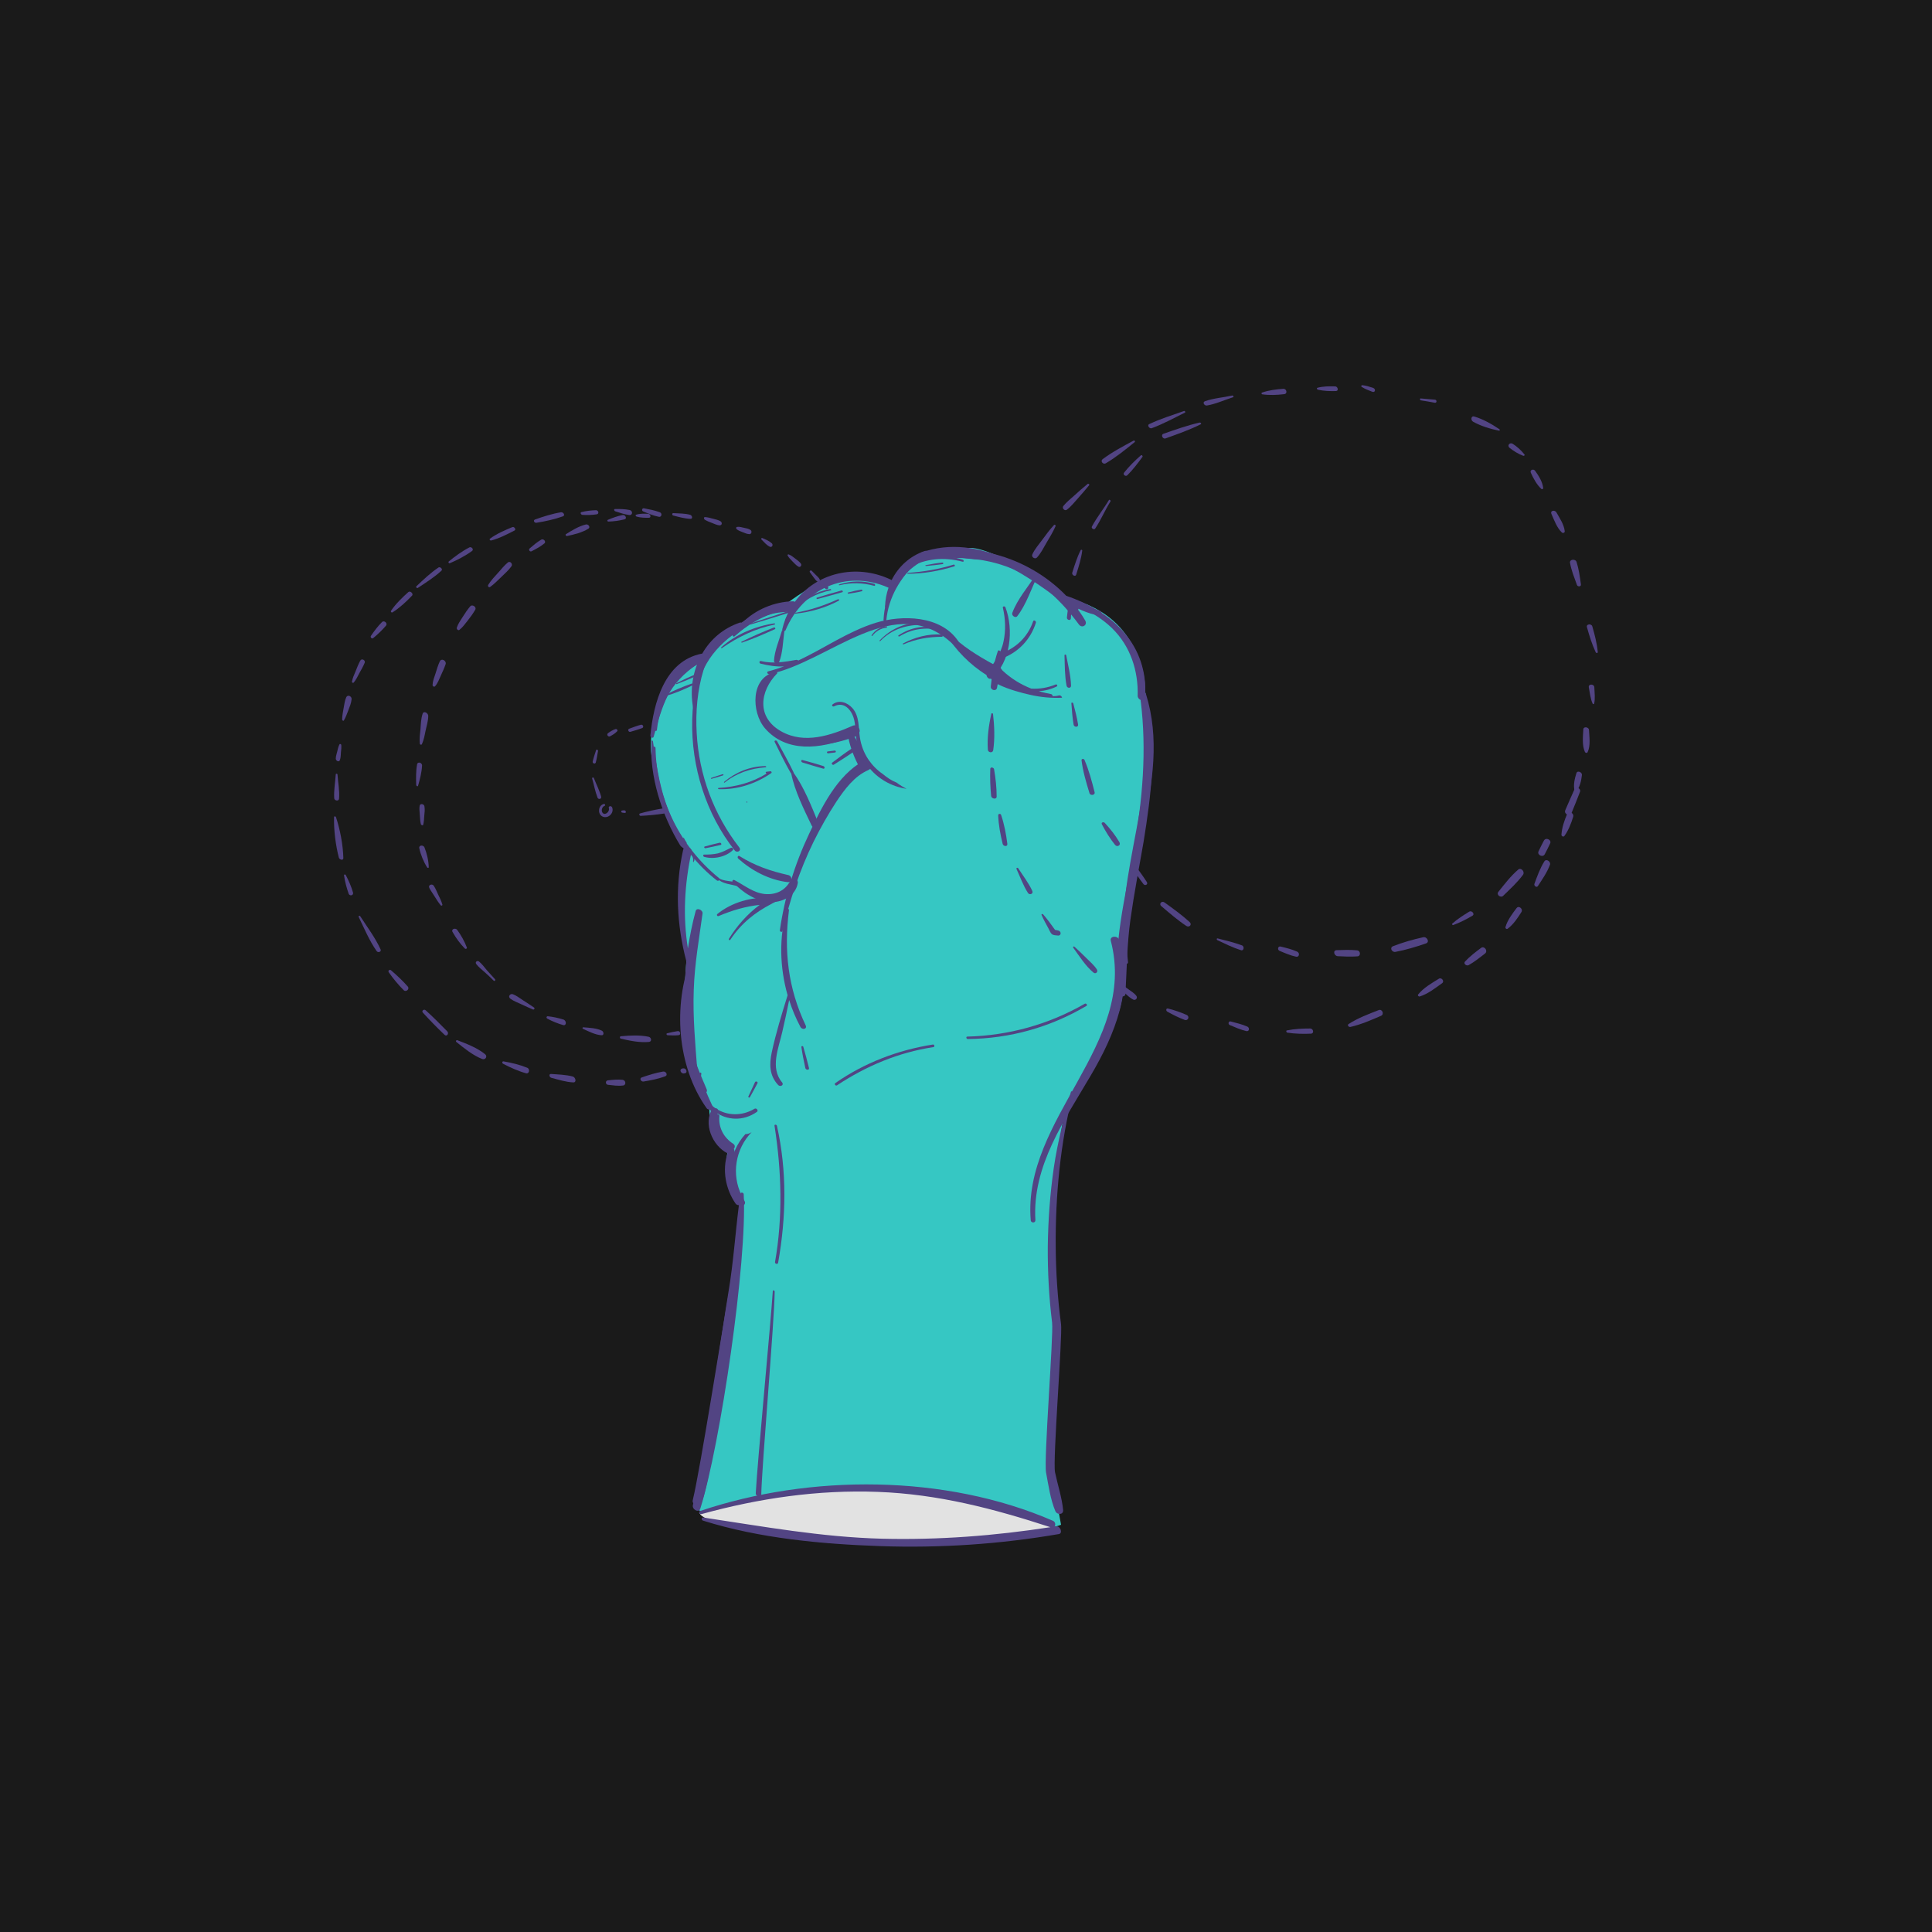 <?xml version="1.0" encoding="UTF-8"?> <!-- Generator: Adobe Illustrator 25.2.1, SVG Export Plug-In . SVG Version: 6.00 Build 0) --> <svg xmlns="http://www.w3.org/2000/svg" xmlns:xlink="http://www.w3.org/1999/xlink" x="0px" y="0px" viewBox="0 0 1122 1122" style="enable-background:new 0 0 1122 1122;" xml:space="preserve"> <style type="text/css"> .st0{fill:#1A1A1A;} .st1{fill:#36C7C3;} .st2{fill:#16D3C1;} .st3{fill:#E2E2E2;} .st4{fill:#524483;} </style> <g id="bg"> <rect class="st0" width="1122" height="1122"></rect> </g> <g id="color"> <path class="st1" d="M457.6,349.9c-12.2,4.1-28.5,14.2-28.5,14.2s-11.2,7.1-15.2,12.2c-4.1,5.1-4.1,5.1-4.1,5.1 s-15.2,7.1-21.3,13.2c-6.1,6.1-12.2,33.5-10.2,43.7c2,10.2,11.2,43.7,22.4,56.9c0,0-8.1,17.3-6.1,35.6c2,18.3,4.1,26.4,4.1,26.4 s-4.1,48.8,1,62c5.1,13.2,12.2,24.4,12.2,24.4s0,11.2,4.1,16.3c4.1,5.1,7.1,7.1,7.1,7.1s-3,7.1,1,17.3c4.1,10.2,6.1,15.2,6.1,15.2 s-17.3,157.6-25.4,176.9c0,0,34.6,22.4,111.8,20.3c77.3-2,99.6-11.2,99.6-11.2l-7.2-39.2c0,0,5.1-55.2,4.1-66.4 c-1-11.2-5-49.9-3-70.3c2-20.3,6.1-53.9,7.1-57.9c1-4.1,18.3-33.5,18.3-33.5s16.3-27.4,16.3-41.7c0-14.2-1-35.6,1-38.6 c2-3,16.3-95.6,15.2-107.8c-1-12.2-2-25.4-3-28.5c-1-3.1,0-42.7-43.7-53.9c0,0-41.7-29.5-57.9-29.5c-16.3,0-36.6,5.1-43.7,19.3 c0,0-23.4-6.1-34.6-3.1C473.9,337.7,457.6,349.9,457.6,349.9z"></path> <g> <path class="st2" d="M661.2,388.5L661.2,388.5C660.6,384.5,660.4,383.1,661.2,388.5z"></path> </g> <path class="st3" d="M552.8,868.2c-63.3-15.8-146.6,10.3-146.6,10.3c2.6,10,85.3,16.7,85.3,16.7c114.4,4.1,120.9-8.5,120.9-8.5 L552.8,868.2z"></path> </g> <g id="line"> <g> <g> <g> <path class="st4" d="M556.4,372.2c-10.2-14.9-32.5-15.2-47.9-10.5c-16,5-29.8,14.8-44.9,21.9c-0.3-0.3-0.7-0.4-1.1-0.4 c-6.9,1.2-13.6,2.4-20.6,0.7c-1.1-0.2-1.1,1.3-0.2,1.5c4.5,1.1,9.1,1.9,13.6,1.6c-3,1.1-6.1,2.1-9.2,2.9 c-1.1,0.3-0.3,1.8,0.7,1.6c34.8-7,73.5-49.5,107-17C555.4,376,557.6,374,556.4,372.2z"></path> <path class="st4" d="M512.8,449.6c-6.9-4.7-12-12.1-13.4-21.2c-0.9-5.7-0.2-12.4-4.3-17.1c-2.9-3.3-7.8-5.2-11.6-2.2 c-0.7,0.5,0.1,1.5,0.9,1.1c6.4-3.3,10.8,3.1,11.8,8.5c0.4,1.9,0.5,3.8,0.6,5.7c-0.2,0-0.4,0-0.6,0c-13.9,2.9-27.6,8.5-41.4,1.6 c-11.3-5.6-17.8-21.1-7.8-31.4c0.4-0.5-0.4-1.1-0.8-0.7c-9.9,9-6.1,25,3.8,32.3c13.3,9.8,32.7,7,47.1,1.4 c0.1,0.8,0.2,1.5,0.3,2.2c0.9,5.5,3.2,10.7,6.6,15.1c5.5,7.3,13.7,11.9,22.5,13.2c-2-1-4-2.2-5.8-3.6 C517.7,453.3,515.2,451.6,512.8,449.6z"></path> <path class="st4" d="M614.8,403.9c-1,0.3-2.2,0.4-3.5,0.4c0-0.5-0.3-1.1-0.9-1.2c-2.4-0.5-4.8-1-7.1-1.7 c3.5-0.2,7.1-1.1,10.5-2.8c0.6-0.3-0.1-1.4-0.7-1.1c-4.6,1.9-9.5,2.7-14.2,2.4c-6.1-2.4-11.7-5.8-16.7-10.5 c-0.5-0.6-0.9-1.2-1.4-1.9c-0.2-0.4-0.6-0.2-0.8,0c-9.2-5-17.9-9.9-25.8-17c-0.3-0.2-0.7,0.1-0.4,0.4c0.8,0.9,1.6,1.8,2.5,2.7 c-0.9-0.8-1.8-1.7-2.8-2.5c-0.3-0.3-0.7-0.1-0.9,0.1c-1-1.1-2-2.3-3-3.5c-0.3-0.4-0.8,0-0.5,0.4c6,9.5,14.1,17.9,23.8,23.9 c1.8,1.5,3.5,3,5.3,4.4c0.5,0.4,1,0.8,1.6,1.1c6.1,3,13.9,5,18.4,6c6.1,1.4,12.4,2,18.6,1.7 C616.7,404.5,615.9,403.6,614.8,403.9z"></path> <path class="st4" d="M530.6,323.8c-11,8.9-16.7,22.3-17.5,36.2c-0.1,0.9,1.5,1.4,1.6,0.4c1.3-13.7,8.2-25,18.1-34.2 C534,325,531.8,322.8,530.6,323.8z"></path> <path class="st4" d="M625.7,351.7c-24.5-20.1-57.3-42.5-90.5-30.9c-1,0.3-0.3,1.7,0.6,1.5c34.1-9.2,62.1,12.9,87.6,32.1 C625.4,356,627.6,353.3,625.7,351.7z"></path> <path class="st4" d="M517.2,339.3c-22.2-12.6-51.3-3.1-61.2,20.8c-0.5,1.3,1.5,2.3,2.2,1c10.6-22.5,35.9-31.6,58.4-20.3 C517.7,341.3,518.2,339.8,517.2,339.3z"></path> <path class="st4" d="M454.1,366.3c-1.6,5.5-4.3,11.7-4.6,17.4c-0.1,1.4,2.2,2.7,2.9,1c2.2-5.4,2.3-12.2,3.1-18 C455.6,366.1,454.4,365.5,454.1,366.3z"></path> <path class="st4" d="M457.9,351.3c-11.5,1.8-21.4,5.1-30.5,12.8c-6.8,1.6-12.7,6.9-16.4,13.5c-6.5,11.7-8.6,26.9-9,40.3 c-0.7,27.4,8.1,55,24.7,76c1.4,1.7,4.1,0.1,2.6-1.8c-14.7-18.9-23.4-42-24.7-66.4c-0.7-12.3,0.4-25,4-36.7 c2.9-9.7,9.2-19.7,18.2-22.7c0.2,0.1,0.5,0.1,0.7,0c0.1-0.1,0.3-0.2,0.4-0.3c0.8-0.2,1.6-0.4,2.5-0.5c0.6-0.6,1.1-1.3,1.7-1.9 c-0.2,0-0.5,0-0.7,0c8.2-5,17.6-8.4,27-8.2C461.1,355.5,460.3,351,457.9,351.3z"></path> <path class="st4" d="M457.8,508.2c-10.2-2.3-19.4-5.4-28.3-11c-0.9-0.6-1.5,0.7-0.8,1.4c7.9,7.1,18,12.4,28.7,13.7 C460.2,512.6,460.3,508.8,457.8,508.2z"></path> <path class="st4" d="M417.4,509.8c-22.2-18-36.2-45.6-36.7-75.4c0-0.8-1.3-1.2-1.3-0.3c0.4,30.1,13.9,59.3,36.9,77.2 C417.3,512.1,418.5,510.6,417.4,509.8z"></path> <path class="st4" d="M459,511.4c-2.8,5.7-8.4,8.4-14.8,7.8c-6.8-0.7-11.9-5.1-17.7-8.1c-0.7-0.4-1.6,0.5-1,1.1 c5.5,5.9,13.9,11.6,22.3,11.7c7.1,0.1,14.3-3.9,15.5-11C463.8,510.5,460.1,509.1,459,511.4z"></path> <path class="st4" d="M409.1,379.7c-16.6,7.2-27.7,25.2-29,43.9c-0.1,0.9,1.3,1.3,1.4,0.3c1.9-18.6,13-33.3,28.8-41.1 C412.2,381.9,410.8,378.9,409.1,379.7z"></path> <path class="st4" d="M478.2,444.9c-4-1.3-8.1-2.4-12.1-3.5c-1-0.3-1,1.1-0.1,1.4c4,1.2,8,2.5,12.1,3.6 C479.1,446.6,479.1,445.2,478.2,444.9z"></path> <path class="st4" d="M494.5,434.8c-3.8,2.5-7.5,5.3-11.2,8.1c-0.7,0.5,0.2,1.6,0.9,1.2c3.9-2.5,7.8-4.9,11.6-7.5 C496.9,435.8,495.5,434.1,494.5,434.8z"></path> <path class="st4" d="M600,360.8c-3.1,9.1-10.2,16-19.4,18.8c-1.8,0.6-0.5,3.4,1.2,2.8c9.6-3.5,16.8-11.1,19.8-20.8 C601.8,360.6,600.3,359.8,600,360.8z"></path> <path class="st4" d="M583.9,352.7c-0.3-0.8-1.7-0.7-1.5,0.2c1.5,6.4,1.8,13.1,0.4,19.6c-1.5,7.3-5.7,12.5-9.6,18.5 c-1,1.6,1.1,4.2,2.7,2.8C587,384.6,588.8,365.5,583.9,352.7z"></path> <path class="st4" d="M638.9,354.8c-3-1.2-6.1-1.8-9.1-2.9c-3.3-1.1-6.4-2.5-9.7-3.6c-0.8-0.3-1.2,0.9-0.6,1.3 c5.3,3.6,12.3,6.9,18.7,7.8C639.9,357.6,640.4,355.4,638.9,354.8z"></path> <path class="st4" d="M644.7,360.2c-0.9-0.7-1.9,0.5-1,1.3c11.7,10.8,17.6,25.2,18.1,41c0.1,1.8,3.2,2.9,3.3,0.7 C665.8,386.6,657.7,370.4,644.7,360.2z"></path> <path class="st4" d="M501.4,441.9c-15.4,8.6-24.3,27-31.5,42.3c-8.4,17.7-14.2,36.6-17,56c-0.1,1,1.4,1.4,1.6,0.4 c4.1-17.8,9.9-35.2,17.9-51.6c4-8.1,8.4-15.9,13.3-23.4c4.9-7.3,10.4-14.8,18.6-18.4C508.3,445.4,504.9,440,501.4,441.9z"></path> <path class="st4" d="M475.3,478.1c-3.9-9.6-8.3-20.8-14.4-29.3c0-0.1,0-0.3-0.1-0.4c-2.9-6.1-6.3-12-9.5-17.9 c-0.4-0.8-1.9-0.5-1.4,0.4c3,6,5.9,12.1,9.3,18c0.1,0.1,0.2,0.2,0.3,0.3c2,10.1,7.4,20.9,11.8,30.1 C472.4,481.8,476.5,480.9,475.3,478.1z"></path> <path class="st4" d="M410.4,632.6c-2.2-5.1-4.3-10.1-6.2-15.2c-1.4,1-3.3,1.3-4.9,0.6c2.1,5.4,4.4,10.6,7.1,15.6 C407.5,635.8,411.4,635.1,410.4,632.6z"></path> <path class="st4" d="M397.7,493.3c0.4-1.3,0.7-2.6,1.1-3.9c-0.7-1-1.3-2-1.8-3.1c-0.6,1.7-1.1,3.4-1.6,5.1 C396.2,492,397,492.6,397.7,493.3z"></path> <path class="st4" d="M541.8,606.6c-20.3,3.2-39.8,10.6-56.7,22.4c-0.8,0.6,0.2,1.8,1,1.3c17-11.3,35.7-19.1,56-22.2 C543,608,542.7,606.5,541.8,606.6z"></path> <path class="st4" d="M630,582.9c-20.8,12-44.2,18.5-68.2,19.1c-1,0-0.6,1.4,0.2,1.4c24.4-0.2,47.9-6.8,68.9-19.2 C631.8,583.7,630.8,582.5,630,582.9z"></path> <path class="st4" d="M649.8,545.6c-0.8-2.4-5.5-2.1-4.7,0.8c15.7,60.3-51.4,102.9-46.5,162.3c0.1,1.6,2.8,1.7,2.7-0.1 c-1.9-31.6,17-58.1,32.2-84.1C647.3,601.1,659.1,572.9,649.8,545.6z"></path> <path class="st4" d="M451.2,653.8c-0.2-0.8-1.6-0.9-1.4,0c4.1,26.2,4.9,52.9,0.3,79.1c-0.2,1.1,1.6,1.6,1.8,0.4 C456.6,706.8,457.1,680.1,451.2,653.8z"></path> <path class="st4" d="M425.9,664.3c-5.6-3.5-8.8-9.6-8.1-16.2c0.1-0.9-1.4-1.4-1.6-0.3c-1.4,7.6,1.9,15.3,8.6,19.3 C426.6,668.1,427.5,665.3,425.9,664.3z"></path> <path class="st4" d="M436.5,657.5c-1.1,0.7-2.4,1.2-3.6,1.1c-10.1,11-11.7,27.9-3.5,40.6c-1.2,17.4-3,34.8-6.2,52 c-3.5,18.8-16.4,101.6-20.9,120.1c-0.6,2.6,3.9,4.4,5,1.7c6.9-17.2,17.1-101.6,19.9-119.8c2.7-17.5,4.3-35.4,4.3-53.1 c0.9-0.3,1.6-1.4,0.9-2.6c-0.3-0.5-0.6-1-0.9-1.6c0-0.2,0-0.5,0-0.7c0-0.5-0.4-0.9-0.8-1C424.7,682.2,427,667.3,436.5,657.5 C436.5,657.5,436.5,657.5,436.5,657.5z"></path> <path class="st4" d="M617.4,876.9c-0.7-7.3-3.2-14.7-4.7-21.9c-1.4-7,4.4-78.9,3.5-86c-2-15-3-30.2-3.1-45.3 c-0.2-29.5,2.7-60.3,10.1-88.9c0.2-0.8-1.1-1.5-1.3-0.6c-3.9,14.6-7.7,28.9-9.9,43.9c-2.2,15.2-3.3,30.5-3.5,45.8 c-0.1,14.8,0.7,29.6,2.5,44.2c0.9,7.4-4.9,79.7-3.5,87.1c1.4,7.4,2.5,15.5,5.4,22.4C613.9,879.9,617.7,879.8,617.4,876.9z"></path> <path class="st4" d="M430,513.5c-4.2-2.5-9.5-1-13.5-4.1c-0.2-0.2-0.5,0.1-0.3,0.3c3,4,8.9,3.7,13.2,5.3 C430.5,515.4,431,514,430,513.5z"></path> <path class="st4" d="M449.7,362c-11.1,1.7-22.5,6.4-30.9,14c-0.2,0.2,0.2,0.6,0.4,0.4c9.6-6.6,19.2-11.3,30.7-13.7 C450.3,362.6,450,361.9,449.7,362z"></path> <path class="st4" d="M449.5,364.4c-6.4,2.5-12.8,5.3-18.9,8.3c-0.3,0.1,0,0.6,0.3,0.5c6.5-2.2,12.9-5,19.1-7.8 C450.6,365.2,450.1,364.2,449.5,364.4z"></path> <path class="st4" d="M458.2,354.8c-7.6,2.4-15.1,4.9-22.6,7.4c-0.3,0.1-0.1,0.6,0.2,0.5c7.6-2.2,15.2-4.6,22.8-7 C459.3,355.6,458.8,354.6,458.2,354.8z"></path> <path class="st4" d="M482.1,342.1c-8.5,1.5-16,5.6-21.6,12.1c-0.2,0.2,0.2,0.6,0.4,0.3c6-6,13.2-10,21.6-11.7 C483,342.8,482.6,342,482.1,342.1z"></path> <path class="st4" d="M507.7,339c-6.8-1.9-13.7-1.7-20.4,0.4c-0.3,0.1-0.1,0.6,0.2,0.5c6.8-1.7,13.4-1.5,20.1,0.3 C508.4,340.5,508.4,339.3,507.7,339z"></path> <path class="st4" d="M486.7,348c-8.2,3.7-16.2,6.4-25.1,7.9c-0.3,0.1-0.1,0.5,0.2,0.5c8.8-0.9,17.6-3.4,25.4-7.6 C487.6,348.6,487.1,347.8,486.7,348z"></path> <path class="st4" d="M488.8,342.9c-4.8,1.3-9.6,2.7-14.4,4.2c-0.5,0.2-0.1,0.9,0.3,0.8c4.8-1.3,9.7-2.6,14.5-4 C489.8,343.7,489.3,342.8,488.8,342.9z"></path> <path class="st4" d="M500.3,342.4c-2.6,0.4-5.2,1-7.8,1.7c-0.5,0.1-0.1,0.8,0.3,0.7c2.6-0.4,5.2-0.8,7.8-1.5 C501.1,343.2,500.8,342.4,500.3,342.4z"></path> <path class="st4" d="M559.2,325.1c-10.5-3.6-22.2-1.9-31.6,4c-0.3,0.2,0.1,0.6,0.3,0.4c10-5.2,20.3-6.1,31.1-3.3 C559.9,326.4,559.8,325.3,559.2,325.1z"></path> <path class="st4" d="M553.8,327.9c-8.7,2.7-17.6,4.2-26.7,4.8c-0.4,0-0.2,0.5,0.1,0.5c9.2,0,18.2-1.6,27-4.3 C554.9,328.7,554.4,327.7,553.8,327.9z"></path> <path class="st4" d="M547.3,326.7c-3.3,0.3-6.5,0.9-9.7,1.5c-0.3,0.1-0.2,0.5,0.1,0.5c3.3-0.3,6.6-0.6,9.8-1.1 C548,327.5,547.9,326.7,547.3,326.7z"></path> <path class="st4" d="M568.1,324c-6.2-0.8-12.4-1.3-18.6-1.8c-0.4,0-0.3,0.6,0,0.6c6.2,0.8,12.4,1.7,18.7,2.2 C568.7,325,568.6,324.1,568.1,324z"></path> <path class="st4" d="M401.7,397c-5.1,1.8-10.6,4-15.4,6.7c-0.3,0.1,0,0.5,0.3,0.5c5.3-1.5,10.7-3.8,15.6-6.2 C402.8,397.7,402.2,396.8,401.7,397z"></path> <path class="st4" d="M404.6,391.4c-4,1.5-7.9,3.5-11.9,5.4c-0.3,0.1,0,0.6,0.3,0.5c4-1.6,8.1-3.1,12-5.1 C405.5,392,405,391.2,404.6,391.4z"></path> <path class="st4" d="M406.2,384.8c-1.9,0.4-3.8,0.8-5.6,1.1c-0.5,0.1-0.1,0.8,0.3,0.7l5.7-0.9 C407.2,385.6,406.8,384.7,406.2,384.8z"></path> <path class="st4" d="M447.5,447.9c-0.8,0.1-1.6,0.2-2.4,0.3c-0.7,0.1-0.4,1.1,0.2,1l0,0c-8.6,5.3-17.9,7.8-28,8.4 c-0.5,0-0.3,0.7,0.1,0.7c10.9,0.4,21.7-3.2,30.6-9.4C448.3,448.6,448,447.9,447.5,447.9z"></path> <path class="st4" d="M444.5,444.9c-8.9,0.1-17.2,3.5-24,9.2c-0.2,0.2,0.1,0.6,0.3,0.4c7-5.6,14.9-8.2,23.8-8.9 C445.2,445.6,445,444.9,444.5,444.9z"></path> <path class="st4" d="M419.7,449.6c-2.2,0.7-4.5,1.4-6.7,2.2c-0.3,0.1-0.1,0.5,0.2,0.5c2.3-0.6,4.5-1.3,6.7-2 C420.4,450.1,420.1,449.5,419.7,449.6z"></path> <path class="st4" d="M433.7,465.5c-0.4,0-0.3,0.6,0.1,0.6C434.2,466.1,434.1,465.5,433.7,465.5z"></path> <path class="st4" d="M484.8,435.9c-1.4,0.2-2.8,0.3-4.1,0.5c-0.7,0.1-0.5,1.1,0.2,1.1c1.4-0.2,2.8-0.3,4.1-0.5 C485.7,436.8,485.4,435.8,484.8,435.9z"></path> <path class="st4" d="M545.8,365.3c-8.1-2.7-17-1-24,3.7c-0.4,0.3,0.1,0.8,0.5,0.6c7.3-4.5,15.1-5.4,23.5-3.8 C546.2,365.9,546.2,365.4,545.8,365.3z"></path> <path class="st4" d="M536.1,361.9c-9.6-1-18.8,3.2-25.3,10.1c-0.2,0.2,0.2,0.5,0.4,0.3c6.8-7,15.4-9.6,24.9-9.4 C536.7,362.9,536.6,361.9,536.1,361.9z"></path> <path class="st4" d="M514.8,363.7c-3.6,0.4-6.6,2.2-8.6,5.2c-0.2,0.3,0.2,0.6,0.4,0.4c2-2.7,4.9-4.4,8.2-4.8 C515.4,364.5,515.2,363.7,514.8,363.7z"></path> <path class="st4" d="M546.7,368.5c-7.7-0.5-15.5,1.6-22.3,5.2c-0.3,0.2,0,0.6,0.3,0.5c7.2-3.1,14.3-4.3,22.2-4.4 C547.9,369.8,547.5,368.5,546.7,368.5z"></path> <path class="st4" d="M424.2,663.7c-2.2-2.6-4.6-4.4-6.1-7.6c-1.2-2.7-1.5-5.5-1.4-8.3c0.1-0.1,0.1-0.3,0-0.5 c0.1-0.7,0.1-1.5,0.3-2.2c0.2-1.4-1.7-2-2.3-0.9c-4.1-6.2-7-12-9-19.5c-0.3-1.3-2.6-1.6-2.4,0.1c0.9,7.7,4.9,16.1,10.8,21.5 c-0.6,4.1,0.2,8.3,2.2,11.9c3.3,6.1,9.8,8.5,8.7,16.7c0,0.3,0.5,0.5,0.6,0.2C427.6,671.2,427,667,424.2,663.7z"></path> <path class="st4" d="M400.8,495.7c1.3,1,2,2.8,1.7,4.5c0,0.1,0,0.1,0,0.2c0.2,0.1,0.3,0.2,0.5,0.3c0-0.2,0-0.3-0.1-0.4 c0-0.1,0-0.1,0.1-0.2c0.2-0.2,0.3-0.5,0.2-0.8c0.2-0.5,0.3-1,0.4-1.5c0.1-0.4-0.2-0.7-0.5-0.8c0.1-1.1-1.3-1.9-2.1-1.5 c-5.8-9.3-10.8-18.8-14.4-29.3c-4-11.7-5.6-23.5-7.4-35.7c-0.1-0.5-0.9-0.7-0.9-0.1c-1.2,20.2,5.9,42.9,16.8,60.7 C397,492.7,398.9,494.1,400.8,495.7z"></path> <path class="st4" d="M537,320c-8.6,2.9-15.3,9.1-19.2,16.9c-0.2-0.1-0.3-0.2-0.5-0.3c-20.3-9.6-43.5-3.8-55.7,12.9 c-0.3-0.2-0.7-0.3-1.1-0.3c-10.7,0.2-21.9,4.8-29.5,12.6c-0.4-0.2-0.9-0.4-1.4-0.2c-9.7,3.3-17.1,9.8-21.8,18 c-0.1,0-0.2,0-0.2,0c-21.7,4.2-28.1,28.8-29.9,47.6c-0.1,1,1.6,1.8,1.9,0.7c4.6-16.7,9.3-34.1,25.2-42c-3.4,8.8-4,18.7-1.6,28.2 c0.2,0.7,1.3,0.8,1.2,0c-1.7-19.7,6.6-34.5,21.2-45.4c0,0,0,0.1-0.1,0.1c-0.3,0.5,0.6,1.2,1,0.8c9.7-8.5,19.6-13.8,32.2-15.6 c-1.9,3.4-3.4,7.2-4.4,11.4c-0.2,1,1.5,1.6,1.9,0.6c10-23.8,35.1-35.4,59.3-24.9c0.2,0.1,0.4,0.1,0.5,0.2 c-1.2,3.5-1.9,7.2-2,10.9c0,1,1.5,1.5,1.8,0.4c2.6-12.9,11.2-22.9,23-28.4C541.2,322.9,539.4,319.2,537,320z"></path> <path class="st4" d="M402.9,574.7c0.5-14.9,3.1-29.5,5.1-44.2c0.3-2-3.4-3.7-4-1.4c-1.9,7-3.4,14.3-4.5,21.7 c-3-18.6-2-37.3,2.1-56c0.6-2.8-4.2-4.2-4.9-1.1c-4.8,21.5-3.7,43.4,1.9,64.6c-2.1,21.6-0.5,44.1,4.6,64c0.3,1,1.9,1.2,1.8-0.1 C403.8,606.5,402.3,590.7,402.9,574.7z"></path> <path class="st4" d="M467.9,595.5c-10.3-21.7-12.7-43.2-9.7-67c0.1-0.6-1-1.1-1.2-0.4c-4.7,16.1-4.2,33.7,0.4,49.9 c-3.4,10.9-6.8,22-9.2,33.1c-1.5,7.1-1.4,13.5,3.7,19c1.2,1.3,3.6,0.1,2.3-1.5c-7.1-8.4-2-20,0.1-29.3c1.4-6.2,2.8-12.3,4-18.5 c1.7,5.4,3.9,10.6,6.5,15.5C465.8,598.3,468.9,597.7,467.9,595.5z"></path> <path class="st4" d="M469.8,620.2c-1-4.1-2.1-8.2-3.3-12.3c-0.2-0.6-1.2-0.5-1.1,0.2c0.6,4.1,1.4,8.2,2.3,12.2 C468,621.5,470.2,621.6,469.8,620.2z"></path> <path class="st4" d="M665.5,403c-0.6-2-4.3-1.7-3.7,0.6c13.9,52.8-15.7,102.5-8.5,155.3c0.1,1.1,1.9,1.1,1.8-0.1 C648.8,506.7,681.6,454.5,665.5,403z"></path> <path class="st4" d="M457.8,517.4c-3.7,0.9-7.2,2.4-10.5,4.2c-0.1,0-0.2-0.1-0.3-0.1c-10.5-0.8-22.2,2.6-30.4,9.3 c-0.6,0.5,0,1.5,0.7,1.2c8.1-3.4,15.6-5.6,23.9-6.5c-7.2,5.3-13.3,12.3-17.9,19.7c-0.3,0.5,0.4,1.1,0.8,0.6 c6.3-9.6,14.5-16,24-20.9c0.2-0.1,0.4-0.2,0.5-0.3c3.3-1.7,6.7-3.2,10.3-4.6C460.5,519.2,459.3,517,457.8,517.4z"></path> <path class="st4" d="M424.4,492.4c-2.5,1.2-4.8,2.5-7.5,3.2c-2.7,0.6-5.3,0.7-8,0.7c-0.8,0-0.6,1.1,0,1.3 c5.4,1.6,12.6,0.1,16.7-3.9C426.4,493,425.1,492,424.4,492.4z"></path> <path class="st4" d="M418,489.4c-2.9,0.6-5.8,1.4-8.7,2.2c-0.7,0.2-0.2,1.1,0.4,1c3-0.6,5.9-1.2,8.8-1.9 C419.4,490.5,418.7,489.3,418,489.4z"></path> <path class="st4" d="M413.6,642c-13.1-27.9-18.1-54.6-10.8-85.1c0.2-0.7-1.1-1.2-1.4-0.5c-10.6,27.4-8.3,62.7,8.9,87.1 C411.5,645.3,414.6,644.2,413.6,642z"></path> <path class="st4" d="M431.9,693.5c-0.1-1-1.7-1.3-1.9-0.2c-0.1,0.7-0.2,1.4-0.3,2.1c-2.8-5.4-4.3-10.9-4.8-16.7 c0.6,0.1,1.2-0.1,1.2-0.9c0.1-3,0.4-6.1,0.1-9.1c0-0.4-0.4-0.7-0.8-0.8c0-0.6-0.3-1.1-0.9-1.6c-7.8-5.4-10.3-12.8-9.5-22.1 c0-0.6-0.9-1.2-1.2-0.6c-5.6,8.8-0.2,21.7,8.7,26.2c0,0,0,0,0,0c-3.2,9.8-1.1,20.8,4.7,29.2c0.4,0.6,1.2,0.9,1.9,0.9 c-2.1,16.7-3.2,33.4-6,50.1c-3.4,20-15.3,104.4-20.7,124c-0.7,2.6,3.5,4.9,4.3,2.1C418.3,839.3,434.1,732.1,431.9,693.5z"></path> <path class="st4" d="M664.9,405.3c0-0.1,0-0.1,0.1-0.2c2.1-30.9-19.3-50.1-45.8-59.1c-22.1-23-58.1-33.6-88.1-22.4 c-1.3,0.5-0.6,2.5,0.7,2.3c19.1-3,38.4-3.1,56.5,4.6c16.1,6.9,28,18.3,38.3,32.2c1.8,2.4,5.2,0.3,3.6-2.4 c-2-3.5-4.4-6.7-6.9-9.8c8.2,3.8,16.2,8.1,22.6,14.4c10.6,10.4,15.2,24.6,14.8,39.2c0,1.1,0.8,2,1.7,2.4 c3.7,29.6,1.1,58.1-4.1,87.4c-4.7,26.7-12.3,55.6-8.8,82.8c0.3,2.1,4,2.9,4.1,0.4c0.8-14.5,0.9-28.7,2.9-43.1 c2.1-15,5-29.9,7.6-44.9C668.5,461.8,672.5,432.5,664.9,405.3z"></path> <path class="st4" d="M613.4,886.4c-0.3,0-0.6,0.1-0.9,0.1c0.6-1,0.4-2.7-1-3.3c-62.4-27.1-141-27.2-204.9-5.7 c-1.2,0.4-0.3,2.1,0.8,1.8c33.4-9.2,67.6-14.2,102.4-12.9c35,1.3,67.1,9.7,100.2,20.5c-32.3,5-64.9,7.5-97.6,6.7 c-35.3-0.9-69.2-7.1-103.9-12.3c-1.3-0.2-1.3,1.5-0.2,1.8c32.7,10.3,68.8,13.6,102.9,14.8c34.7,1.2,69.5-1.1,103.7-7 C617.4,890.5,615.8,886.1,613.4,886.4z"></path> <path class="st4" d="M503.6,444.4c-1.6-5.7-4.3-12-7.8-17.2c0.8-0.4,1.6-0.7,2.4-1.1c2.7-1.3-0.2-5.8-2.8-4.7 c-13,5.7-28.1,10.9-41.6,3.4c-14.6-8.1-12.6-23.4-2.5-33.7c0.4-0.4-0.2-0.9-0.7-0.9c-14.9,2.8-14.3,23.5-6.4,32.7 c12.5,14.5,32.4,12,48.5,5.6c1.1,5.7,3.6,11.9,6.2,16.7C500.1,447,504.5,447.4,503.6,444.4z"></path> <path class="st4" d="M438.2,643.9c-15.2,9.1-34-2.4-30.9-20.4c0.1-0.6-0.9-0.9-1-0.2c-3.8,18.9,17,33.8,33.3,22.4 C440.6,644.9,439.3,643.3,438.2,643.9z"></path> <path class="st4" d="M438.5,628.4c-1.3,2.8-2.6,5.6-3.9,8.4c-0.2,0.5,0.6,0.9,0.9,0.4c1.5-2.7,3-5.4,4.4-8.1 C440.4,628.4,439,627.6,438.5,628.4z"></path> <path class="st4" d="M448.8,749.8c-1.1,17.5-9,99.9-9.9,117.4c-0.1,1.9,3.1,2.7,3.2,0.7c0.4-17.6,7.6-100.2,7.8-117.8 C449.9,749.4,448.8,749,448.8,749.8z"></path> </g> <path class="st4" d="M201.1,404.9c-0.9,1.9-1.1,4.1-1.5,6.1c-0.4,2.3-0.9,4.6-0.9,6.9c0,0.4,0.7,1,1,0.5c1.1-1.8,1.8-3.9,2.6-5.9 c0.8-2.1,1.7-4.2,1.9-6.5C204.3,404.3,201.9,403.2,201.1,404.9z"></path> <path class="st4" d="M209.2,383.7c-1.1,2-1.9,4.2-2.8,6.4c-0.8,1.9-1.7,3.8-2,5.8c-0.1,0.5,0.7,0.9,1,0.5 c1.3-1.5,2.3-3.5,3.2-5.3c1.1-2,2.3-4,3.2-6.2C212.4,383.4,210,382.1,209.2,383.7z"></path> <path class="st4" d="M221.8,361.3c-2.4,2.4-4.5,5.2-6.4,8c-0.5,0.7,0.5,1.9,1.3,1.3c2.7-2.2,5.3-4.7,7.5-7.3 C225.3,361.9,223,360,221.8,361.3z"></path> <path class="st4" d="M237.2,343.8c-3.6,3.2-7.4,6.9-10.1,10.9c-0.4,0.5,0.3,1.3,0.9,0.9c4.1-2.6,8-6.2,11.3-9.7 C240.3,344.9,238.3,342.9,237.2,343.8z"></path> <path class="st4" d="M254.6,329.6c-4.6,3.1-8.8,7.1-12.8,10.9c-0.5,0.5,0.4,1.3,0.9,0.9c4.7-3.1,9.6-6.2,13.7-10 C257.3,330.5,255.6,328.9,254.6,329.6z"></path> <path class="st4" d="M272.6,317.9c-4.1,2.1-8.4,5.2-12,8.2c-0.4,0.4,0,1.2,0.6,1c4.3-1.8,9.1-4.3,12.9-7.1 C275.4,319.1,273.8,317.3,272.6,317.9z"></path> <path class="st4" d="M297.6,306.1c-4.4,1.8-9.2,3.9-13,6.7c-0.6,0.4,0,1.2,0.6,1.1c4.7-1.2,9.3-3.6,13.6-5.8 C299.9,307.6,298.7,305.7,297.6,306.1z"></path> <path class="st4" d="M325.8,297.5c-5,0.8-10.3,2.5-15.1,4.2c-1.3,0.5-0.3,2.1,0.8,1.9c5.1-0.8,10.5-2,15.3-3.7 C328.5,299.4,327.2,297.3,325.8,297.5z"></path> <path class="st4" d="M346.1,296.3c-2.8,0.1-5.7,0.4-8.4,1.1c-1,0.3-0.3,1.5,0.5,1.6c2.7,0.2,5.6,0.1,8.3-0.3 C348.1,298.5,347.6,296.3,346.1,296.3z"></path> <path class="st4" d="M365.7,296.2c-2.8-0.6-5.6-0.6-8.5-0.6c-0.9,0-0.5,1.1,0,1.3c2.7,0.9,5.4,1.8,8.2,2.2 C367.5,299.4,367.6,296.6,365.7,296.2z"></path> <path class="st4" d="M383.2,297.5c-2.9-1.1-6.1-1.7-9.2-2.3c-1.2-0.2-1.5,1.4-0.5,1.8c2.9,1.2,5.9,2.5,9,3.1 C384.2,300.6,384.8,298.1,383.2,297.5z"></path> <path class="st4" d="M400.9,299c-3.1-0.9-6.7-0.8-9.9-1c-0.9,0-0.7,1.3,0,1.4c3.2,0.8,6.6,1.8,9.9,1.9 C402.5,301.4,402,299.4,400.9,299z"></path> <path class="st4" d="M418.4,302.7c-1.3-0.8-3-1.1-4.5-1.5c-1.4-0.4-2.9-0.8-4.4-0.9c-1-0.1-0.7,1.2-0.2,1.5 c1.3,0.8,2.8,1.4,4.2,1.9c1.3,0.5,2.7,1.2,4.2,1.4C419.4,305.2,419.6,303.5,418.4,302.7z"></path> <path class="st4" d="M435.9,307.8c-1.2-0.8-2.5-1-3.9-1.3c-1.3-0.3-2.6-0.7-3.9-0.5c-0.7,0.1-0.8,0.8-0.3,1.3 c1,0.9,2.4,1.3,3.6,1.8c1.2,0.5,2.6,1.1,3.9,1.1C436.5,310.1,436.8,308.5,435.9,307.8z"></path> <path class="st4" d="M448.2,315.5c-1.6-1.4-3.5-2.2-5.4-3c-0.6-0.3-1,0.5-0.5,0.9c1.5,1.5,2.8,3.1,4.7,4.1 C448.4,318.1,449.2,316.4,448.2,315.5z"></path> <path class="st4" d="M465.1,327.3c-0.9-1.2-2.2-2.1-3.4-3c-1.1-0.9-2.3-1.8-3.6-2.3c-0.4-0.2-1,0.2-0.7,0.6 c0.7,1.3,1.7,2.3,2.7,3.3c1.1,1.1,2.2,2.4,3.6,3.2C464.8,329.7,465.8,328.3,465.1,327.3z"></path> <path class="st4" d="M476.1,336.6c-0.4-1-1.4-1.8-2.2-2.6c-0.8-0.8-1.7-1.7-2.5-2.5c-0.6-0.6-1.6,0.2-1,0.9 c0.7,1,1.4,1.9,2.1,2.9c0.7,0.9,1.3,1.9,2.3,2.5C475.5,338.4,476.4,337.4,476.1,336.6z"></path> <path class="st4" d="M479.7,339.9c-1.6,0-1,2.3,0.4,2.3C481.6,342.2,481.1,339.9,479.7,339.9z"></path> <path class="st4" d="M198.2,432.6c-0.1-0.5-0.9-0.8-1.1-0.2c-0.6,1.2-0.9,2.5-1.2,3.8c-0.3,1.4-0.9,2.9-0.9,4.4 c0,1.2,1.9,2.3,2.4,0.8c0.5-1.4,0.5-3,0.6-4.5C198.2,435.5,198.3,434,198.2,432.6z"></path> <path class="st4" d="M196,449.8c0-0.5-1-0.7-1-0.1c-0.3,4.6-1.2,9.3-0.9,13.9c0.1,1.4,2.6,1.9,2.8,0.3 C197.3,459.2,196.3,454.4,196,449.8z"></path> <path class="st4" d="M195.1,474.5c-0.2-0.5-1.1-0.6-1.1,0c-0.2,7.5,0.9,16.3,2.8,23.6c0.3,1.1,2.6,1.9,2.6,0.2 C199.2,490.6,197.5,481.7,195.1,474.5z"></path> <path class="st4" d="M205,518.3c-1-3.5-2.5-6.9-4.2-10.1c-0.2-0.5-1.1-0.5-1,0.2c0.5,3.6,1.5,7.2,2.7,10.7 C203.2,520.6,205.5,520,205,518.3z"></path> <path class="st4" d="M221,551.3c-3.1-6.8-7.8-13-11.8-19.2c-0.3-0.5-1.2-0.2-0.9,0.4c3.2,6.6,6.2,13.8,10.4,19.8 C219.5,553.5,221.7,552.8,221,551.3z"></path> <path class="st4" d="M236.8,572.9c-3-3.4-6.3-6.5-9.7-9.4c-0.8-0.7-2,0.2-1.3,1.2c2.6,3.7,5.5,7.2,8.7,10.4 C235.8,576.3,238.1,574.4,236.8,572.9z"></path> <path class="st4" d="M259.7,598.9c-4.1-4.2-8.2-8.3-12.5-12.2c-1-0.9-2.6,0.4-1.6,1.4c4,4.4,8.2,8.7,12.5,12.8 C259.4,602.3,261,600.2,259.7,598.9z"></path> <path class="st4" d="M281.7,612.2c-4.6-3.7-10.6-6-16.1-8.1c-0.6-0.2-1.1,0.5-0.6,1c4.5,3.6,9.6,7.8,15,9.9 C281.9,615.7,283.3,613.5,281.7,612.2z"></path> <path class="st4" d="M306.2,620.1c-4.4-1.8-9.1-2.9-13.7-3.7c-0.9-0.2-1.1,1-0.3,1.4c4.3,2.2,8.6,4.2,13.3,5.5 C307.4,623.8,307.9,620.8,306.2,620.1z"></path> <path class="st4" d="M332.7,625.2c-4-1.1-8.6-1.2-12.7-1.5c-1.4-0.1-1,1.9,0.1,2.2c4.1,1.1,8.5,2.5,12.8,2.7 C335,628.7,334.3,625.7,332.7,625.2z"></path> <path class="st4" d="M361.6,627.1c-2.8-0.3-5.8,0-8.6,0.3c-1.6,0.2-1.4,2.5,0.1,2.6c2.8,0.3,5.9,0.8,8.7,0.4 C363.7,630.3,363.6,627.4,361.6,627.1z"></path> <path class="st4" d="M385.1,622.3c-4.2,0.7-8.3,2-12.4,3.4c-1.6,0.6-0.4,2.6,1,2.4c4.2-0.7,8.5-1.5,12.5-3 C388.2,624.4,386.7,622,385.1,622.3z"></path> <path class="st4" d="M397.4,620.5c-0.5-0.1-0.9-0.1-1.4,0.1c-1.5,0.6-0.7,2.3,0.4,2.7c0.5,0.2,0.9,0.1,1.4,0 C399.4,623,398.6,620.7,397.4,620.5z"></path> <path class="st4" d="M327.2,592.1c-2.9-0.9-6-1.6-9-1.9c-0.9-0.1-1.1,1-0.3,1.4c2.8,1.5,6,2.8,9.1,3.7 C329.1,595.9,329.1,592.7,327.2,592.1z"></path> <path class="st4" d="M349.6,598.6c-3.2-1.6-7.4-1.7-10.9-2c-0.6,0-0.5,0.8-0.1,0.9c3.3,1.5,7.1,3.5,10.7,3.7 C350.9,601.4,350.7,599.2,349.6,598.6z"></path> <path class="st4" d="M376.7,602.1c-5.1-1.1-10.9-0.8-16.1-0.3c-0.9,0.1-0.7,1.3,0,1.4c5.1,1.2,10.9,2.4,16.2,1.9 C378.7,605,378.4,602.5,376.7,602.1z"></path> <path class="st4" d="M393.6,598.8c-2.1,0.3-4.2,0.8-6.2,1.3c-0.7,0.2-0.2,1.1,0.3,1.1c2.1,0.1,4.2,0.2,6.3,0 C395.7,601.1,395.1,598.6,393.6,598.8z"></path> <path class="st4" d="M310.1,585.1c-2.1-1.4-4.1-2.8-6.2-4.1c-1.9-1.2-3.9-2.8-6-3.6c-1.7-0.6-3.1,1.4-1.5,2.6 c1.9,1.4,4.2,2.2,6.3,3.2c2.3,1.1,4.6,2.1,6.9,3.1C310.2,586.4,310.8,585.6,310.1,585.1z"></path> <path class="st4" d="M287.5,568.7c-1.6-1.7-3.2-3.5-4.8-5.3c-1.4-1.7-2.8-3.6-4.5-5c-1.1-0.8-2.5,0.3-1.6,1.5 c1.4,1.8,3.2,3.2,4.9,4.7c1.8,1.6,3.5,3.2,5.2,4.9C287.1,570,288,569.3,287.5,568.7z"></path> <path class="st4" d="M271.1,550.2c-1.3-3.5-3.4-7.2-5.6-10.2c-1-1.3-3.6-0.5-2.7,1.2c1.9,3.4,4.4,6.9,7.2,9.7 C270.6,551.3,271.4,550.8,271.1,550.2z"></path> <path class="st4" d="M254.5,519.6c-0.8-1.7-1.5-3.6-2.6-5.2c-0.9-1.4-3.4-0.5-2.6,1.2c0.8,1.7,2.1,3.3,3.1,5 c1.1,1.8,2.2,3.5,3.5,5.1c0.4,0.5,1.2,0.2,1-0.4C256.3,523.2,255.4,521.4,254.5,519.6z"></path> <path class="st4" d="M246.5,492.1c-0.6-1.5-3.4-1.4-3,0.5c0.8,3.8,2.5,7.9,4.6,11.2c0.2,0.3,0.9,0.3,0.9-0.1 C248.9,499.8,247.9,495.6,246.5,492.1z"></path> <path class="st4" d="M246.5,468.3c-0.2-1.5-2.6-1.9-2.8-0.3c-0.3,1.7,0,3.4,0.1,5.1c0.1,1.9,0.2,3.7,0.6,5.5 c0.1,0.5,1.2,1.1,1.4,0.3c0.4-1.7,0.5-3.5,0.6-5.2C246.6,472,246.8,470.2,246.5,468.3z"></path> <path class="st4" d="M242.2,444c-0.7,3.9-0.6,8-0.5,11.9c0,0.5,0.9,1.1,1.1,0.4c1.1-3.8,2.1-7.7,2.3-11.6 C245.3,442.9,242.5,442,242.2,444z"></path> <path class="st4" d="M245.4,414.6c-0.9,2.8-1,5.8-1.2,8.7c-0.3,2.8-0.7,5.8-0.4,8.6c0.1,0.6,0.9,0.8,1.2,0.3 c1.1-2.3,1.6-5.1,2.1-7.6c0.6-2.9,1.6-5.9,1.6-8.9C248.7,414.1,246,412.5,245.4,414.6z"></path> <path class="st4" d="M255.4,384.1c-1.1,2.3-1.7,4.7-2.5,7.1c-0.7,2.1-1.6,4.3-1.7,6.6c0,0.7,0.9,1.4,1.5,0.7 c1.5-1.7,2.3-3.9,3.2-5.9c1-2.3,2.1-4.5,2.9-6.9C259.4,383.7,256.4,382,255.4,384.1z"></path> <path class="st4" d="M273.1,352.1c-1.7,2-3,4-4.4,6.2c-1.3,2-2.7,4-3.4,6.2c-0.3,0.8,0.8,1.9,1.5,1.3c1.9-1.5,3.4-3.6,4.9-5.5 c1.6-2,3-4,4.3-6.2C276.9,352.4,274.2,350.8,273.1,352.1z"></path> <path class="st4" d="M295,326.6c-2.2,1.8-3.9,4-5.8,6.1c-2,2.2-4.1,4.4-5.7,7c-0.4,0.7,0.4,1.7,1.1,1.2c2.3-1.6,4.2-3.6,6.2-5.5 c2.1-2.1,4.5-4.1,6.2-6.5C298,327.6,296.3,325.6,295,326.6z"></path> <path class="st4" d="M314.3,313.4c-2.4,1.4-4.6,3.3-6.7,5.1c-0.9,0.8,0.2,2.2,1.2,1.6c2.5-1.3,5-2.6,7.2-4.4 C317.5,314.7,315.7,312.6,314.3,313.4z"></path> <path class="st4" d="M340.2,304.6c-4.1,1-8,3.4-11.5,5.6c-0.6,0.4,0.1,1.2,0.6,1.1c4.2-0.9,8.7-2,12.3-4.2 C343.2,306.2,341.6,304.2,340.2,304.6z"></path> <path class="st4" d="M361.6,299.1c-3,0.6-5.8,1.6-8.6,2.8c-0.5,0.2-0.3,1,0.3,1c3.3-0.1,6.3-0.5,9.4-1.3 C364.4,301.2,363.1,298.8,361.6,299.1z"></path> <path class="st4" d="M376.4,298.4c-2.3-0.1-4.7-0.2-6.9,0.5c-0.7,0.2-0.3,1,0.2,1.1c2.3,0.7,4.8,0.7,7.1,0.7 C378.4,300.7,377.8,298.4,376.4,298.4z"></path> <path class="st4" d="M715.6,229.7c-5.3,1.2-10.7,1.5-15.8,3.3c-1.7,0.6-0.4,2.7,1.1,2.5c5.3-0.9,10.1-3.2,15.2-4.8 C716.7,230.5,716.2,229.6,715.6,229.7z"></path> <path class="st4" d="M687.6,238.7c-6.8,2.4-13.7,4.5-20.2,7.6c-1.4,0.6,0.1,2.8,1.4,2.4c6.8-2.5,12.9-5.9,19.4-9.1 C688.6,239.3,688.1,238.5,687.6,238.7z"></path> <path class="st4" d="M658.3,255.9c-6.1,3.3-12.4,6.6-18,10.8c-1.4,1.1,0.3,3.2,1.8,2.4c6-3.5,11.5-8,16.8-12.3 C659.5,256.3,658.8,255.6,658.3,255.9z"></path> <path class="st4" d="M631.7,281c-2.6,2.1-5.1,4.3-7.5,6.5c-2.3,2.1-4.8,4-6.7,6.4c-0.9,1.2,0.8,3.1,2.1,2.1 c2.5-1.9,4.4-4.4,6.5-6.7c2.2-2.5,4.4-5,6.5-7.6C632.8,281.4,632.1,280.7,631.7,281z"></path> <path class="st4" d="M612.1,304.9c-2.5,2.7-4.7,5.7-6.9,8.7c-2,2.7-4.3,5.3-5.7,8.4c-0.7,1.5,1.6,3,2.7,1.8 c2.3-2.5,3.8-5.6,5.5-8.5c1.9-3.2,3.8-6.3,5.3-9.7C613.3,305,612.5,304.5,612.1,304.9z"></path> <path class="st4" d="M601.6,333.7c-4.5,7.1-10.8,14.3-13.7,22.2c-0.6,1.6,1.8,3.3,2.9,1.9c5.2-6.7,8.1-15.9,11.8-23.4 C602.8,333.9,601.9,333.2,601.6,333.7z"></path> <path class="st4" d="M579.5,378.1c-2.2,6.4-3.5,13.9-4.1,20.6c-0.2,2.1,3.1,3,3.6,0.8c1.4-6.6,2.3-14.1,2.1-20.9 C581,378,579.8,377.2,579.5,378.1z"></path> <path class="st4" d="M576.7,414.7c-0.1-0.6-0.9-0.7-1-0.1c-1.5,6.6-2.5,14.1-2,20.8c0.1,1.7,2.8,2.1,3.1,0.3 C577.8,429,577.5,421.4,576.7,414.7z"></path> <path class="st4" d="M577.3,446.7c-0.2-1-2.1-1.5-2.2-0.2c-0.2,5.3,0,10.5,0.5,15.8c0.2,1.6,3.2,2.2,3.2,0.3 C578.8,457.2,578.2,451.9,577.3,446.7z"></path> <path class="st4" d="M581.4,473.3c-0.3-1-1.8-0.8-1.7,0.3c0.2,5.5,1.3,11.2,2.6,16.5c0.4,1.5,3,1.8,2.7-0.1 C584.3,484.4,583.2,478.6,581.4,473.3z"></path> <path class="st4" d="M599.5,517.4c-2.2-4.8-5.4-8.8-8.2-13.2c-0.3-0.5-1.2-0.2-1,0.4c2.2,4.7,3.8,9.5,6.7,14 C597.9,520,600.3,519.1,599.5,517.4z"></path> <path class="st4" d="M614.6,540.4c-0.6-0.1-1.3-0.3-1.9-0.4c-2.2-3.1-4.4-6.1-6.9-9c-0.4-0.4-1.2-0.2-0.9,0.4 c1.2,2.8,2.7,5.4,4.1,8c0.5,0.9,1,2.4,1.9,3.1c0.8,0.7,2.4,0.7,3.4,0.8C616.4,543.6,616.5,540.8,614.6,540.4z"></path> <path class="st4" d="M637,563c-1.6-2.5-4-4.5-6.1-6.6c-2.3-2.3-4.6-4.5-6.9-6.6c-0.4-0.4-1.1,0.1-0.7,0.6 c3.5,4.8,7.1,10.6,11.7,14.4C636.3,565.9,637.9,564.4,637,563z"></path> <path class="st4" d="M659.9,578.3c-1.2-1.6-3-2.6-4.6-3.8c-1.7-1.2-3.4-2.5-5.1-3.6c-1.4-1-2.8,0.7-1.5,1.9 c1.5,1.4,3.1,2.8,4.7,4.1c1.5,1.3,3,2.8,4.7,3.6C659.5,581.2,660.9,579.6,659.9,578.3z"></path> <path class="st4" d="M689.1,589.4c-3.4-1.5-7.1-2.8-10.8-3.7c-1.2-0.3-1.3,1.3-0.4,1.8c3.2,1.8,6.6,3.5,10.1,4.8 C690,593,691.1,590.3,689.1,589.4z"></path> <path class="st4" d="M724.4,596.2c-3.1-1.4-6.4-2.1-9.7-3c-1.3-0.3-1.7,1.6-0.5,2.1c3.1,1.3,6.2,2.7,9.6,3.5 C725.5,599.2,725.9,596.9,724.4,596.2z"></path> <path class="st4" d="M760.9,597.3c-4.6,0-9,0.2-13.5,1.1c-0.7,0.1-0.4,1.2,0.2,1.3c4.6,0.7,9.1,0.8,13.7,0.6 C763.4,600.2,762.7,597.3,760.9,597.3z"></path> <path class="st4" d="M800.7,586.6c-5.9,2.3-12.1,4.6-17.5,8.1c-1,0.6,0.1,1.9,1,1.7c6.2-1.4,12.1-4,17.9-6.5 C804.1,588.9,802.6,585.8,800.7,586.6z"></path> <path class="st4" d="M835.6,568.4c-4.2,2.6-8.8,5.2-12,9.1c-0.5,0.6,0.3,1.4,0.9,1.2c4.8-1.5,8.9-4.8,13-7.7 C839.1,569.8,837.1,567.4,835.6,568.4z"></path> <path class="st4" d="M860.1,550.5c-3.2,2.4-6.5,4.9-9.3,7.9c-1.1,1.2,0.8,2.8,2.1,2.1c3.4-1.9,6.5-4.4,9.6-6.8 C864.3,552.1,861.9,549.1,860.1,550.5z"></path> <path class="st4" d="M880.8,527.3c-2.5,3.3-5.4,7.1-6.5,11.1c-0.2,0.6,0.5,1.4,1.2,1c3.4-2.5,5.9-6.3,8.1-9.8 C884.6,527.9,882.1,525.7,880.8,527.3z"></path> <path class="st4" d="M896.9,500.2c-2.6,4.2-4.1,8.5-5.8,13.1c-0.4,1.1,1.3,2.4,2,1.3c2.6-4,5.3-7.8,7-12.3 C900.9,500.6,898.1,498.4,896.9,500.2z"></path> <path class="st4" d="M910.1,472.7c-1.6,3.8-3,7.8-3.3,12c-0.1,0.8,1.1,1.6,1.7,0.8c2.4-3.3,3.9-7.2,5.1-11.1 C914.3,472.3,911.1,470.5,910.1,472.7z"></path> <path class="st4" d="M915.5,449c-1,3.2-1.9,6.8-1.1,10.1c0.1,0.5,0.8,0.8,1.1,0.4c2.1-2.5,2.8-6.2,3.2-9.4 C918.9,448.5,916.1,447.2,915.5,449z"></path> <path class="st4" d="M922.8,423.9c-0.1-1.7-3.2-2.2-3.3-0.3c-0.2,4.1-0.8,9.2,0.9,13c0.3,0.7,1.3,0.9,1.6,0.2 C923.8,433.1,923,427.9,922.8,423.9z"></path> <path class="st4" d="M925.9,399.1c-0.1-2-3.6-2.1-3.2,0.1c0.6,3.1,0.9,6.5,2.2,9.4c0.2,0.4,0.8,0.5,0.9,0 C926.5,405.6,926,402.2,925.9,399.1z"></path> <path class="st4" d="M924.7,363.7c-0.5-1.6-3.6-1.4-3.1,0.5c1.4,5,2.9,9.9,5.1,14.6c0.3,0.6,1.3,0.6,1.2-0.2 C927.4,373.5,926.1,368.5,924.7,363.7z"></path> <path class="st4" d="M915.6,326.4c-0.6-2-4.3-1.7-3.8,0.6c0.8,4.4,2.5,8.5,4,12.7c0.4,1.2,2.6,1.1,2.3-0.4 C917.5,334.9,916.9,330.6,915.6,326.4z"></path> <path class="st4" d="M903.9,297.6c-0.9-1.6-3.8-1.2-2.9,0.9c1.6,3.6,3.1,7.9,6,10.7c0.7,0.7,1.9,0.1,1.7-0.8 C908.3,304.6,905.7,300.8,903.9,297.6z"></path> <path class="st4" d="M891.5,273.4c-0.9-1.3-3.2-0.5-2.5,1.1c1.5,3.3,3.4,6.9,6.1,9.4c0.4,0.4,1.2,0.1,1.1-0.5 C895.8,279.8,893.6,276.3,891.5,273.4z"></path> <path class="st4" d="M885.3,263.9c-1.9-2.4-4.1-4.4-6.7-6.1c-1.7-1.2-3.6,0.9-1.9,2.3c2.4,1.9,5,3.5,7.9,4.6 C885.2,264.8,885.7,264.4,885.3,263.9z"></path> <path class="st4" d="M870.8,249.3c-4.4-3-9.5-5.9-14.6-7.4c-2-0.6-2.2,2.2-0.7,3c4.4,2.5,10,4.2,15,5.2 C871,250.2,871.2,249.6,870.8,249.3z"></path> <path class="st4" d="M745.3,225.8c-4.1,0.3-8.5,0.8-12.4,2.2c-0.5,0.2-0.3,1,0.2,1c4.1,0.6,8.6,0.4,12.7-0.1 C747.9,228.7,747.2,225.7,745.3,225.8z"></path> <path class="st4" d="M775.4,224.4c-3.5-0.1-6.9-0.1-10.3,0.8c-0.6,0.2-0.3,0.9,0.2,1.1c3.5,0.8,7,0.9,10.6,0.8 C777.6,227,776.9,224.4,775.4,224.4z"></path> <path class="st4" d="M797.5,225.3c-2.1-0.7-4.1-1.4-6.4-1.6c-0.6-0.1-0.7,0.8-0.3,1c1.9,1.2,4,2,6.1,2.8 C798.7,228.2,799.1,225.9,797.5,225.3z"></path> <path class="st4" d="M833.3,232.1c-2.7-0.2-5.5-0.5-8.2-0.7c-0.7-0.1-0.5,1,0,1.1c2.7,0.4,5.5,0.9,8.2,1.4 C834.6,234,834.5,232.2,833.3,232.1z"></path> <path class="st4" d="M696.7,245.4c-7.1,1.6-14.1,4.1-21,6.5c-1.8,0.6-0.4,3.3,1.2,2.7c6.9-2.5,13.9-4.9,20.4-8.2 C698,246.1,697.2,245.3,696.7,245.4z"></path> <path class="st4" d="M662.5,264.5c-3.5,3.1-6.8,6.3-9.7,10c-0.9,1.1,0.9,2.5,1.9,1.5c3.3-3.3,6.1-7,8.8-10.7 C663.8,264.7,663,264,662.5,264.5z"></path> <path class="st4" d="M644,290.4c-3.1,5.2-7,10-9.9,15.4c-0.5,1,1.2,2.1,1.9,1.2c3.4-5.1,5.7-10.7,8.9-15.8 C645.2,290.6,644.3,289.9,644,290.4z"></path> <path class="st4" d="M627.6,319.5c-2.1,4.1-3.5,8.7-4.9,13.1c-0.4,1.4,1.9,2.6,2.3,1.1c1.4-4.5,2.9-9.1,3.5-13.9 C628.6,319.3,627.9,319,627.6,319.5z"></path> <path class="st4" d="M621.2,348.5c-0.7,3.4-1.3,6.8-1.6,10.2c-0.1,1.3,2.1,2,2.3,0.5c0.3-3.5,0.4-7,0.5-10.5 C622.2,348.1,621.3,347.8,621.2,348.5z"></path> <path class="st4" d="M619.2,380.6c-0.1-0.6-1-0.7-1,0c0.2,5.9,0.1,11.8,1.2,17.6c0.3,1.6,2.7,1.7,2.6-0.1 C621.8,392.2,620.3,386.4,619.2,380.6z"></path> <path class="st4" d="M623.3,408.5c-0.2-0.6-1.2-0.7-1.1,0c0.3,4.2,0.6,8.3,1.3,12.4c0.3,1.5,2.8,1.6,2.6-0.1 C625.4,416.6,624.4,412.6,623.3,408.5z"></path> <path class="st4" d="M635.7,460.1c-1.6-6.3-3.3-12.8-5.9-18.8c-0.4-0.8-1.8-0.8-1.7,0.3c0.8,6.4,2.7,12.8,4.6,19 C633.1,462.2,636.1,461.9,635.7,460.1z"></path> <path class="st4" d="M650.1,489.1c-2.4-4.1-5.3-7.7-8.5-11.2c-0.6-0.7-2.3-0.4-1.7,0.8c2.2,4.2,4.7,8.3,7.7,12 C648.9,492.2,651.1,490.8,650.1,489.1z"></path> <path class="st4" d="M666,512.2c-2.3-3.5-4.7-7-7.4-10.2c-0.6-0.8-2.3-0.3-1.7,0.8c2.1,3.7,4.6,7.3,7.2,10.7 C665.1,514.6,666.9,513.6,666,512.2z"></path> <path class="st4" d="M690.8,535.4c-4.5-4.1-9.5-7.7-14.5-11.3c-1.7-1.2-3.5,0.9-1.8,2.2c4.7,4,9.3,8,14.4,11.4 C690.7,538.9,692.5,536.9,690.8,535.4z"></path> <path class="st4" d="M721.2,549c-4.6-1.7-9.3-2.8-14-4c-0.7-0.2-0.8,0.7-0.2,1c4.5,2.1,8.9,4.3,13.6,5.8 C722.3,552.5,722.9,549.6,721.2,549z"></path> <path class="st4" d="M753.4,552.7c-3.1-1.4-6.4-2.2-9.7-3c-1.6-0.4-2,1.9-0.6,2.5c3.1,1.3,6.3,2.7,9.6,3.4 C754.5,556,755,553.5,753.4,552.7z"></path> <path class="st4" d="M788.1,551.9c-4-0.4-7.9-0.2-11.8-0.1c-2.5,0.1-1.5,3.4,0.6,3.5c3.8,0.2,7.6,0.4,11.4,0.1 C790.4,555.3,790.2,552.1,788.1,551.9z"></path> <path class="st4" d="M826.5,544.3c-5.9,1.3-11.9,3-17.5,5.2c-2.2,0.9-0.6,3.7,1.4,3.3c5.9-1.1,11.9-2.9,17.7-4.9 C830.5,547.1,828.7,543.8,826.5,544.3z"></path> <path class="st4" d="M853.3,529.4c-3.4,2.1-6.9,4.3-9.9,7c-0.4,0.3,0.2,1,0.6,0.8c3.8-1.4,7.6-3.3,11.1-5.4 C856.7,530.9,854.8,528.6,853.3,529.4z"></path> <path class="st4" d="M881.7,505c-4.4,3.8-7.9,8.4-11.5,12.9c-1.4,1.7,1.3,3.8,2.8,2.3c4-3.9,8.2-7.7,11.5-12.2 C885.7,506.3,883.4,503.6,881.7,505z"></path> <path class="st4" d="M896.6,488.2c-1.1,2-2.1,4.1-3.1,6.2c-1,2.1,2.5,3.8,3.6,1.7c1.1-2,2.1-4.1,3.1-6.2 C901.3,487.8,897.8,486,896.6,488.2z"></path> <path class="st4" d="M914.4,458.3c-1.9,4.1-3.6,8.2-5.4,12.3c-0.9,2.1,2.7,3.9,3.6,1.7c1.7-4.1,3.4-8.3,5-12.5 C918.3,458,915.3,456.4,914.4,458.3z"></path> <path class="st4" d="M357.5,423.4c-1.6,0.5-3.1,1.4-4.4,2.4c-1.1,0.8,0.2,2.4,1.2,1.8c1.5-0.8,3-1.7,4.1-2.9 C359,424.2,358.2,423.2,357.5,423.4z"></path> <path class="st4" d="M346.2,435.6c-0.7,2.2-1.5,4.4-2,6.7c-0.2,1.1,1.5,1.6,1.8,0.5c0.6-2.2,0.9-4.5,1.3-6.7 C347.4,435.5,346.4,435,346.2,435.6z"></path> <path class="st4" d="M349.1,462.6c-1-3.7-2.8-7.1-4.2-10.7c-0.2-0.6-1.2-0.5-1,0.3c1.1,3.7,1.7,7.4,3.1,11 C347.5,464.5,349.5,464.1,349.1,462.6z"></path> <path class="st4" d="M355.5,468.9c-0.5-1.2-2.4-0.8-1.9,0.5c0.6,1.6-1.8,4.2-3.4,2.9c-1.3-1.1-0.7-3.8,0.9-4.3 c0.7-0.2,0.2-1.3-0.4-1.1c-3.1,0.7-3.8,5.2-1.3,7C352.6,476.1,356.9,472.4,355.5,468.9z"></path> <path class="st4" d="M362.6,470.6c-0.4,0-0.9,0-1.3,0.1c-0.7,0.1-0.7,1.1,0,1.2c0.5,0.1,1,0.2,1.5,0.2 C363.8,472.3,363.6,470.6,362.6,470.6z"></path> <path class="st4" d="M384.9,469.5c-4.4,0.7-8.9,1.7-13.2,2.9c-0.8,0.2-0.4,1.5,0.4,1.4c4.6-0.2,9.4-0.7,14-1.4 C388.1,472.2,386.7,469.2,384.9,469.5z"></path> <path class="st4" d="M372.2,420.9c-2.3,0.6-4.6,1.5-6.8,2.3c-1.1,0.4-0.4,2.1,0.7,1.8c2.3-0.7,4.6-1.3,6.9-2.2 C374.1,422.3,373.4,420.6,372.2,420.9z"></path> </g> </g> </g> </svg> 